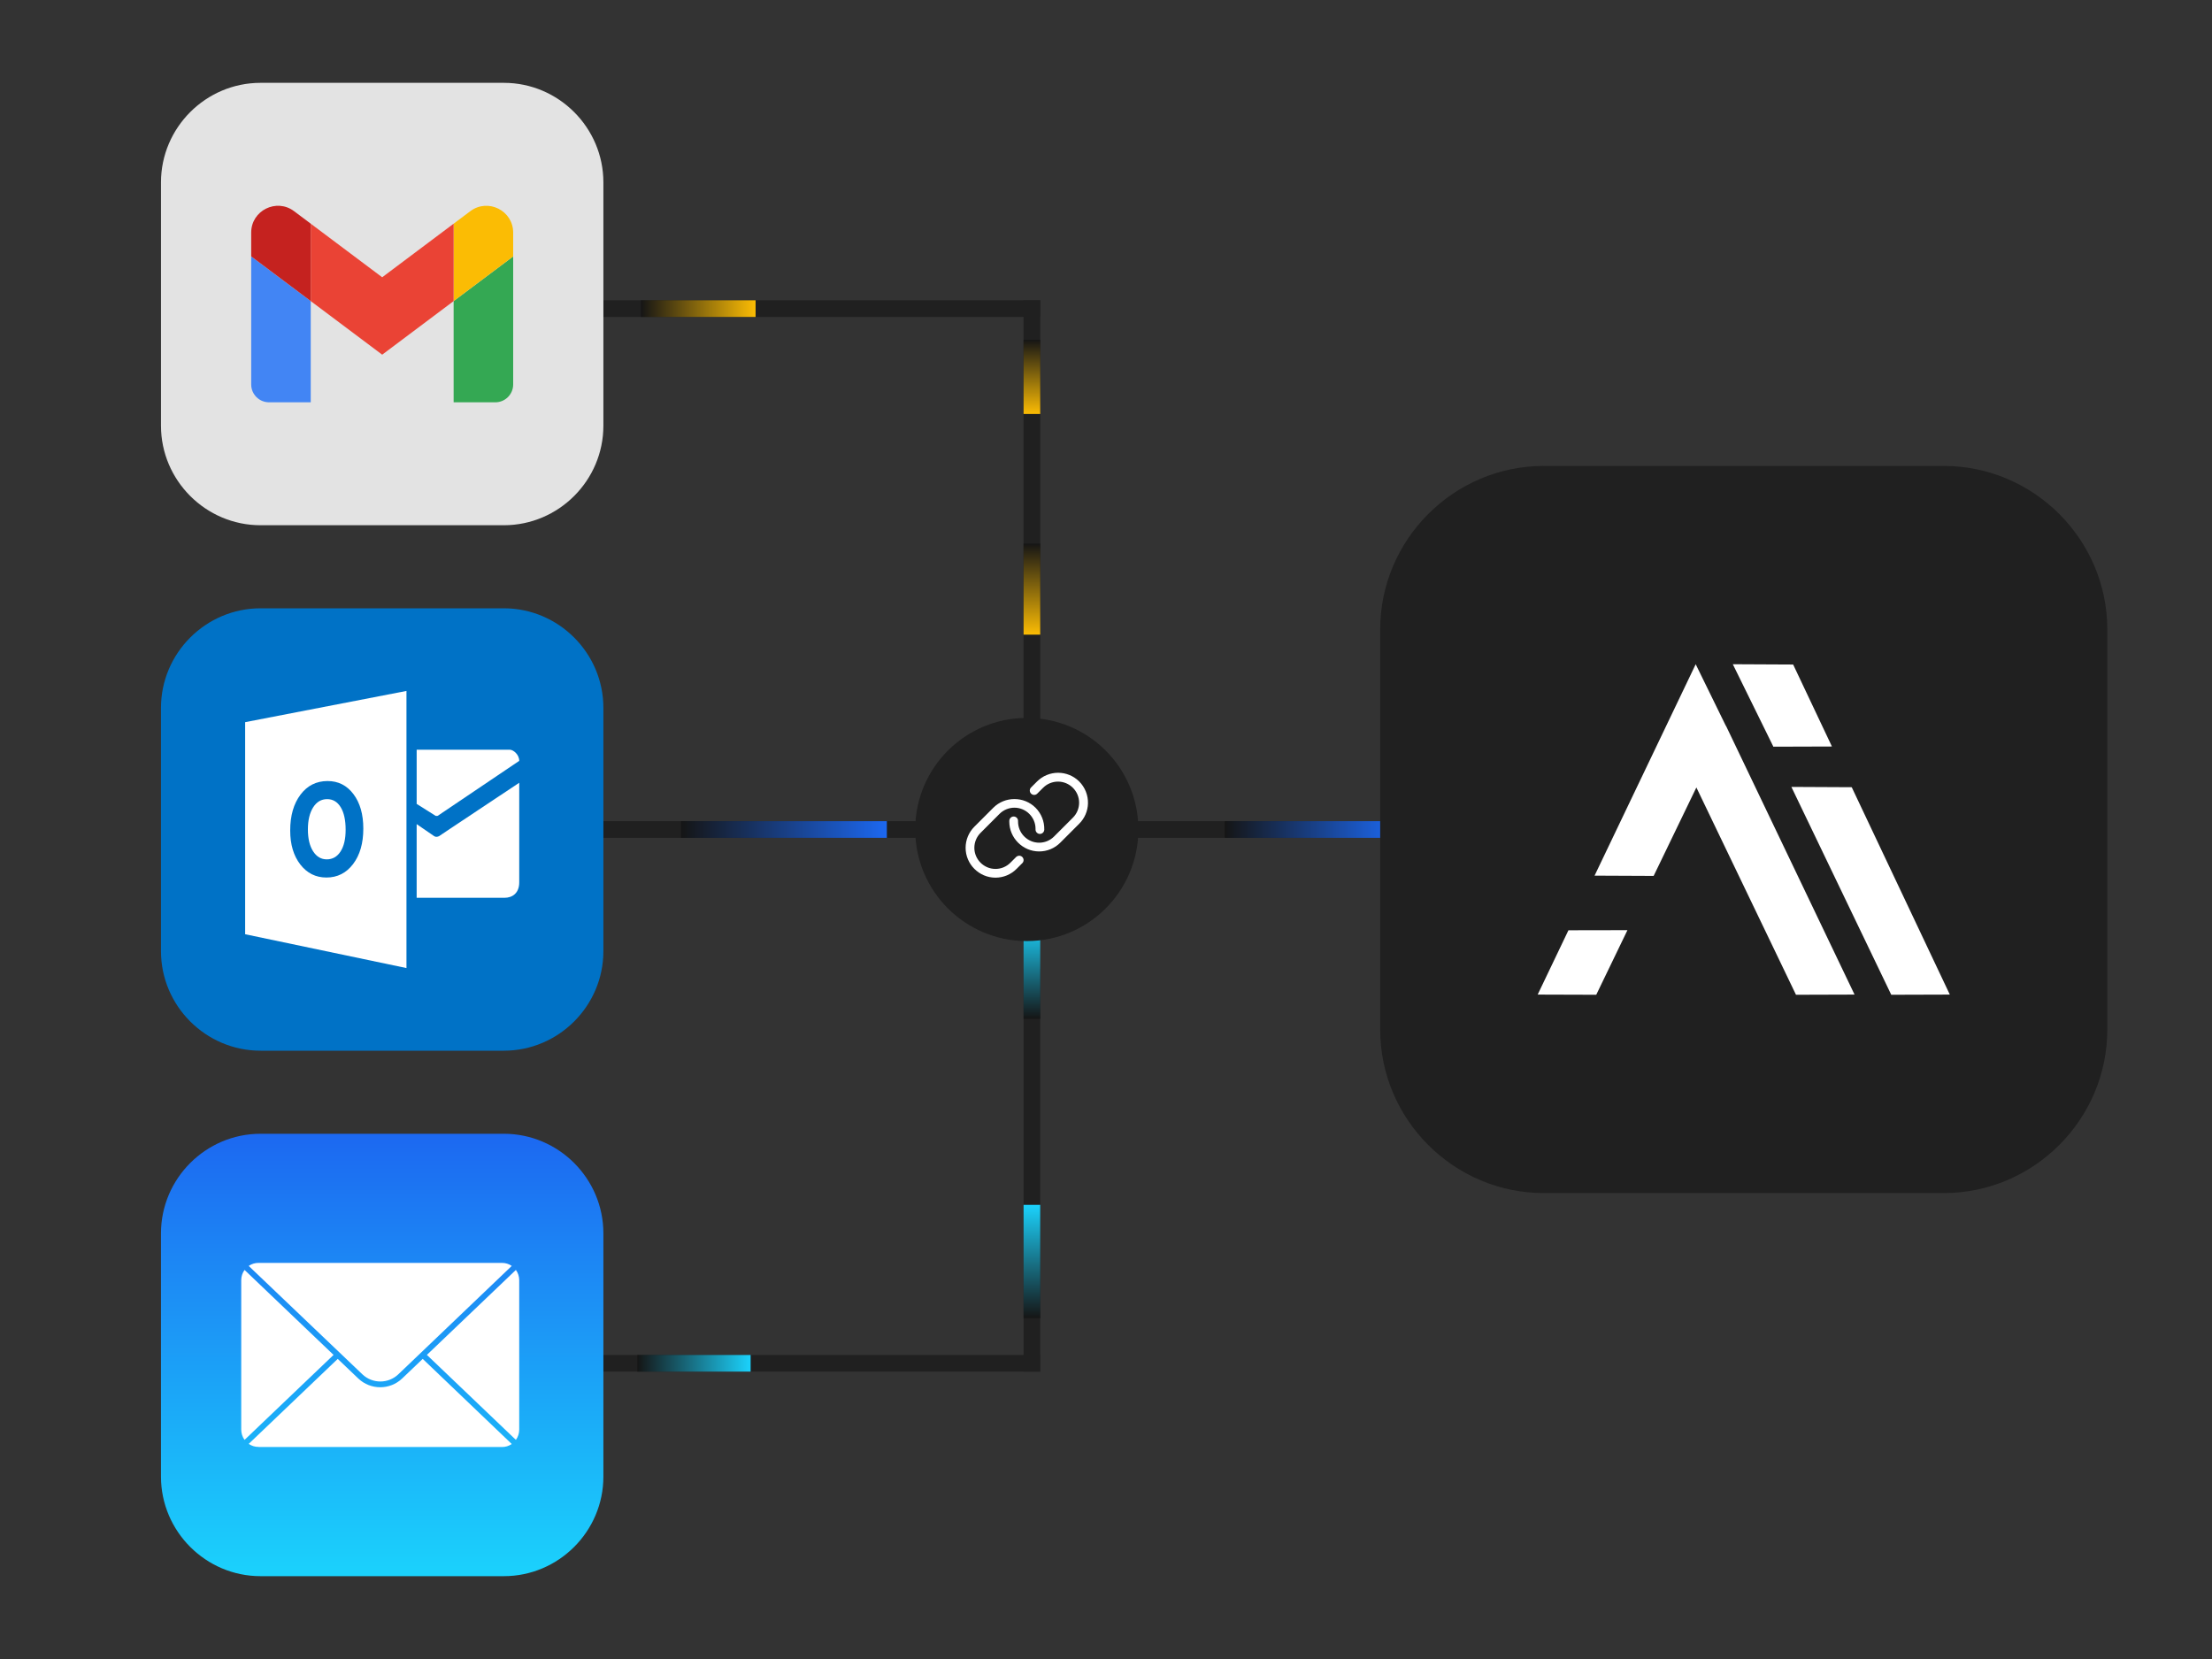 <?xml version="1.0" encoding="UTF-8" standalone="no"?> <svg xmlns="http://www.w3.org/2000/svg" xmlns:xlink="http://www.w3.org/1999/xlink" xmlns:serif="http://www.serif.com/" width="100%" height="100%" viewBox="0 0 600 450" version="1.1" xml:space="preserve" style="fill-rule:evenodd;clip-rule:evenodd;stroke-linejoin:round;stroke-miterlimit:2;"><rect x="0" y="0" width="600" height="450" fill="#333333" stroke="none"/><rect id="Email-Connect" x="0" y="0" width="600" height="450" style="fill:none;"></rect><rect x="159.167" y="81.45" width="122.994" height="4.52" style="fill:#202020;"></rect><rect x="158.371" y="222.74" width="198.499" height="4.52" style="fill:#202020;"></rect><rect x="158.371" y="367.531" width="123.79" height="4.52" style="fill:#202020;"></rect><path d="M282.161,372.051l-4.521,0l0,-109.266l4.521,0l-0,109.266Z" style="fill:#202020;"></path><path d="M277.64,81.45l4.521,-0l-0,118.858l-4.521,0l0,-118.858Z" style="fill:#202020;"></path><path d="M277.64,92.169l4.521,-0l-0,20.118l-4.521,0l0,-20.118Z" style="fill:url(#_Linear1);"></path><rect x="332.224" y="222.74" width="46.926" height="4.52" style="fill:url(#_Linear2);"></rect><path d="M277.64,250.521l4.521,0l-0,25.831l-4.521,0l0,-25.831Z" style="fill:url(#_Linear3);"></path><path d="M282.161,172.148l-4.521,-0l0,-24.682l4.521,0l-0,24.682Z" style="fill:url(#_Linear4);"></path><rect x="173.852" y="81.45" width="31.098" height="4.52" style="fill:url(#_Linear5);"></rect><rect x="184.73" y="222.74" width="55.823" height="4.52" style="fill:url(#_Linear6);"></rect><rect x="172.88" y="367.531" width="30.728" height="4.52" style="fill:url(#_Linear7);"></rect><path d="M277.64,326.813l4.521,0l-0,30.728l-4.521,0l0,-30.728Z" style="fill:url(#_Linear8);"></path><circle cx="278.516" cy="225" r="30.267" style="fill:#202020;"></circle><path d="M295.111,217.945c-0.06,2.063 -0.909,4.026 -2.371,5.482l-5.149,5.153c-1.514,1.522 -3.577,2.376 -5.724,2.37l-0.008,0c-4.438,-0.003 -8.089,-3.656 -8.089,-8.095c0,-0.075 0.001,-0.151 0.003,-0.226c0.018,-0.638 0.548,-1.153 1.186,-1.153c0.65,0 1.186,0.535 1.186,1.186c-0,0.011 -0.001,0.022 -0.001,0.033c-0.001,0.054 -0.002,0.108 -0.002,0.162c-0,3.138 2.581,5.721 5.719,5.723c1.518,0.003 2.976,-0.6 4.047,-1.676l5.149,-5.15c1.057,-1.07 1.651,-2.517 1.651,-4.022c0,-3.14 -2.584,-5.724 -5.724,-5.724c-1.505,0 -2.951,0.594 -4.022,1.651l-1.63,1.63c-0.22,0.21 -0.513,0.326 -0.817,0.326c-0.65,0 -1.185,-0.535 -1.185,-1.185c-0,-0.304 0.117,-0.596 0.326,-0.816l1.63,-1.63c1.518,-1.519 3.58,-2.373 5.727,-2.373c2.147,-0 4.209,0.854 5.727,2.373c1.573,1.577 2.431,3.734 2.371,5.961Zm-19.411,14.437l-1.63,1.63c-1.074,1.08 -2.537,1.686 -4.06,1.68c-3.139,-0.002 -5.72,-2.586 -5.72,-5.724c-0,-1.517 0.603,-2.974 1.676,-4.047l5.14,-5.149c1.074,-1.08 2.535,-1.687 4.058,-1.687c3.14,-0 5.724,2.584 5.724,5.724c0,0.057 -0.001,0.114 -0.002,0.171c-0.001,0.011 -0.001,0.023 -0.001,0.034c0,0.65 0.536,1.186 1.186,1.186c0.638,-0 1.168,-0.515 1.186,-1.153c0.057,-2.224 -0.8,-4.376 -2.371,-5.951c-3.141,-3.139 -8.309,-3.139 -11.45,0l-5.146,5.149c-1.518,1.518 -2.372,3.578 -2.372,5.724c0,4.437 3.649,8.09 8.086,8.094c2.147,0.006 4.211,-0.848 5.725,-2.371l1.63,-1.63c0.182,-0.214 0.282,-0.486 0.282,-0.767c-0,-0.65 -0.535,-1.185 -1.186,-1.185c-0.275,-0 -0.543,0.096 -0.755,0.272Z" style="fill:#fff;fill-rule:nonzero;"></path><path d="M527.227,323.617l-108.479,-0c-24.407,-0 -44.377,-19.97 -44.377,-44.378l-0,-108.479c-0,-24.407 19.97,-44.377 44.377,-44.377l108.479,0c24.408,0 44.378,19.97 44.378,44.377l0,108.479c0,24.408 -19.97,44.378 -44.378,44.378Z" style="fill:#202020;"></path><path d="M432.524,237.516l27.429,-57.344l8.2,16.748l0.019,-0.04l34.869,72.898l-15.885,0.05l-27.019,-56.232l-11.588,23.992l-16.025,-0.072Zm8.917,14.788l-8.464,17.524l-15.885,-0.05l8.344,-17.445l16.005,-0.029Zm60.837,-38.774l26.606,56.248l-15.885,0.05l-27.09,-56.379l16.369,0.081Zm-15.887,-33.277l10.517,22.234l-15.885,0.05l-11.001,-22.365l16.369,0.081Z" style="fill:#fff;"></path><path d="M136.667,142.469l-66,0c-14.85,0 -27,-12.15 -27,-27l0,-66c0,-14.85 12.15,-27 27,-27l66,0c14.85,0 27,12.15 27,27l0,66c0,14.85 -12.15,27 -27,27Z" style="fill:#e3e3e3;"></path><g><path d="M68.136,69.556l16.151,12.114l-0,27.454l-11.307,0c-2.675,0 -4.844,-2.169 -4.844,-4.845l-0,-34.723Z" style="fill:#4285f4;"></path><path d="M139.198,69.556l0,34.723c0,2.676 -2.169,4.845 -4.844,4.845l-11.307,0l0,-27.454l16.151,-12.114Z" style="fill:#34a853;"></path><path d="M123.047,60.674l4.522,-3.389c4.795,-3.594 11.629,-0.174 11.629,5.813l0,6.458l-16.151,12.114l0,-20.996Z" style="fill:#fbbc04;"></path><path d="M84.287,60.674l19.382,14.534l19.378,-14.534l0,20.993l-19.378,14.537l-19.382,-14.537l-0,-20.993Z" style="fill:#ea4335;"></path><path d="M84.287,81.667l-16.151,-12.114l-0,-6.458c-0,-5.987 6.837,-9.407 11.629,-5.813l4.522,3.389l-0,20.996Z" style="fill:#c5221f;"></path></g><path d="M136.667,285l-66,0c-14.85,0 -27,-12.15 -27,-27l0,-66c0,-14.85 12.15,-27 27,-27l66,0c14.85,0 27,12.15 27,27l0,66c0,14.85 -12.15,27 -27,27Z" style="fill:#0072c6;"></path><path d="M163.667,334.531l0,66c0,14.85 -12.15,27 -27,27l-66,-0c-14.85,-0 -27,-12.15 -27,-27l0,-66c0,-14.85 12.15,-27 27,-27l66,-0c14.85,-0 27,12.15 27,27Z" style="fill:url(#_Linear9);"></path><path id="path25" d="M88.741,216.763c-1.598,0 -2.871,0.751 -3.811,2.25c-0.941,1.5 -1.412,3.484 -1.412,5.955c-0,2.507 0.471,4.488 1.412,5.945c0.94,1.46 2.173,2.185 3.698,2.185c1.572,0 2.82,-0.708 3.741,-2.126c0.92,-1.417 1.383,-3.385 1.383,-5.9c0,-2.623 -0.446,-4.664 -1.341,-6.124c-0.895,-1.456 -2.117,-2.185 -3.67,-2.185Z" style="fill:#fff;fill-rule:nonzero;"></path><path id="path27" d="M66.494,195.886l0,57.522l43.76,9.176l-0,-75.168l-43.76,8.47Zm29.282,38.486c-1.849,2.433 -4.26,3.653 -7.236,3.653c-2.899,-0 -5.259,-1.18 -7.086,-3.538c-1.824,-2.36 -2.738,-5.431 -2.738,-9.22c-0,-4.001 0.926,-7.236 2.781,-9.706c1.854,-2.471 4.311,-3.707 7.368,-3.707c2.888,-0 5.226,1.18 7.007,3.546c1.784,2.366 2.677,5.482 2.677,9.353c0.002,3.978 -0.924,7.185 -2.773,9.619Z" style="fill:#fff;fill-rule:nonzero;"></path><path id="path3" d="M113.02,203.353l0,14.703l5.138,3.236c0.136,0.039 0.43,0.042 0.565,-0l22.114,-14.91c0,-1.764 -1.646,-3.029 -2.575,-3.029l-25.242,0Z" style="fill:#fff;fill-rule:nonzero;"></path><path id="path5" d="M113.02,223.542l4.69,3.221c0.66,0.486 1.456,0 1.456,0c-0.793,0.486 21.674,-14.438 21.674,-14.438l-0,27.024c-0,2.942 -1.883,4.175 -4.001,4.175l-23.822,0l0,-19.982l0.003,-0Z" style="fill:#fff;fill-rule:nonzero;"></path><path d="M70.147,392.503l65.978,-0c0.96,0.012 1.898,-0.273 2.689,-0.82l-24.156,-23.087l-5.558,5.302l0.003,0c-3.339,3.189 -8.596,3.189 -11.935,0l-5.558,-5.302l-24.153,23.055c0.791,0.547 1.729,0.832 2.69,0.82l-0,0.032Zm45.644,-24.988l24.143,-23.048c0.586,0.806 0.903,1.776 0.903,2.772l0,40.552c0,0.995 -0.317,1.965 -0.903,2.772l-24.143,-23.048Zm23.023,-24.137l-30.761,29.39c-2.734,2.61 -7.037,2.61 -9.771,0l-30.824,-29.39c0.79,-0.547 1.729,-0.832 2.689,-0.819l65.978,-0c0.96,-0.013 1.898,0.272 2.689,0.819l-0,0Zm-72.478,1.089l24.143,23.048l-24.143,23.048c-0.585,-0.807 -0.902,-1.777 -0.902,-2.773l-0,-40.551c-0,-0.996 0.317,-1.966 0.902,-2.773l0,0.001Z" style="fill:#fff;"></path><defs><linearGradient id="_Linear1" x1="0" y1="0" x2="1" y2="0" gradientUnits="userSpaceOnUse" gradientTransform="matrix(-3.69564e-15,-20.118,4.52,-8.30397e-16,279.901,112.287)"><stop offset="0" style="stop-color:#fbbc04;stop-opacity:1"></stop><stop offset="1" style="stop-color:#151515;stop-opacity:1"></stop></linearGradient><linearGradient id="_Linear2" x1="0" y1="0" x2="1" y2="0" gradientUnits="userSpaceOnUse" gradientTransform="matrix(46.926,-1.62631e-15,-2.18497e-16,4.52,332.224,225)"><stop offset="0" style="stop-color:#151515;stop-opacity:1"></stop><stop offset="1" style="stop-color:#1c68f1;stop-opacity:1"></stop></linearGradient><linearGradient id="_Linear3" x1="0" y1="0" x2="1" y2="0" gradientUnits="userSpaceOnUse" gradientTransform="matrix(8.86559e-15,-25.831,4.52,1.2554e-15,279.901,276.352)"><stop offset="0" style="stop-color:#151515;stop-opacity:1"></stop><stop offset="1" style="stop-color:#1bd2fc;stop-opacity:1"></stop></linearGradient><linearGradient id="_Linear4" x1="0" y1="0" x2="1" y2="0" gradientUnits="userSpaceOnUse" gradientTransform="matrix(4.13367e-16,24.681,-4.52,4.24307e-16,279.901,147.466)"><stop offset="0" style="stop-color:#151515;stop-opacity:1"></stop><stop offset="1" style="stop-color:#fbbc04;stop-opacity:1"></stop></linearGradient><linearGradient id="_Linear5" x1="0" y1="0" x2="1" y2="0" gradientUnits="userSpaceOnUse" gradientTransform="matrix(31.098,-2.69778e-30,-4.2318e-31,4.52,173.852,83.71)"><stop offset="0" style="stop-color:#151515;stop-opacity:1"></stop><stop offset="1" style="stop-color:#fbbc04;stop-opacity:1"></stop></linearGradient><linearGradient id="_Linear6" x1="0" y1="0" x2="1" y2="0" gradientUnits="userSpaceOnUse" gradientTransform="matrix(55.823,-1.93463e-15,-2.18497e-16,4.52,184.73,225)"><stop offset="0" style="stop-color:#151515;stop-opacity:1"></stop><stop offset="1" style="stop-color:#1c68f1;stop-opacity:1"></stop></linearGradient><linearGradient id="_Linear7" x1="0" y1="0" x2="1" y2="0" gradientUnits="userSpaceOnUse" gradientTransform="matrix(30.728,1.13858e-15,1.28592e-16,4.52,172.88,369.791)"><stop offset="0" style="stop-color:#151515;stop-opacity:1"></stop><stop offset="1" style="stop-color:#1bd2fc;stop-opacity:1"></stop></linearGradient><linearGradient id="_Linear8" x1="0" y1="0" x2="1" y2="0" gradientUnits="userSpaceOnUse" gradientTransform="matrix(1.05463e-14,-30.728,4.52,1.2554e-15,279.901,357.541)"><stop offset="0" style="stop-color:#151515;stop-opacity:1"></stop><stop offset="1" style="stop-color:#1bd2fc;stop-opacity:1"></stop></linearGradient><linearGradient id="_Linear9" x1="0" y1="0" x2="1" y2="0" gradientUnits="userSpaceOnUse" gradientTransform="matrix(7.34788e-15,-120,120,7.34788e-15,103.667,427.531)"><stop offset="0" style="stop-color:#1bd2fc;stop-opacity:1"></stop><stop offset="1" style="stop-color:#1c68f1;stop-opacity:1"></stop></linearGradient></defs></svg> 